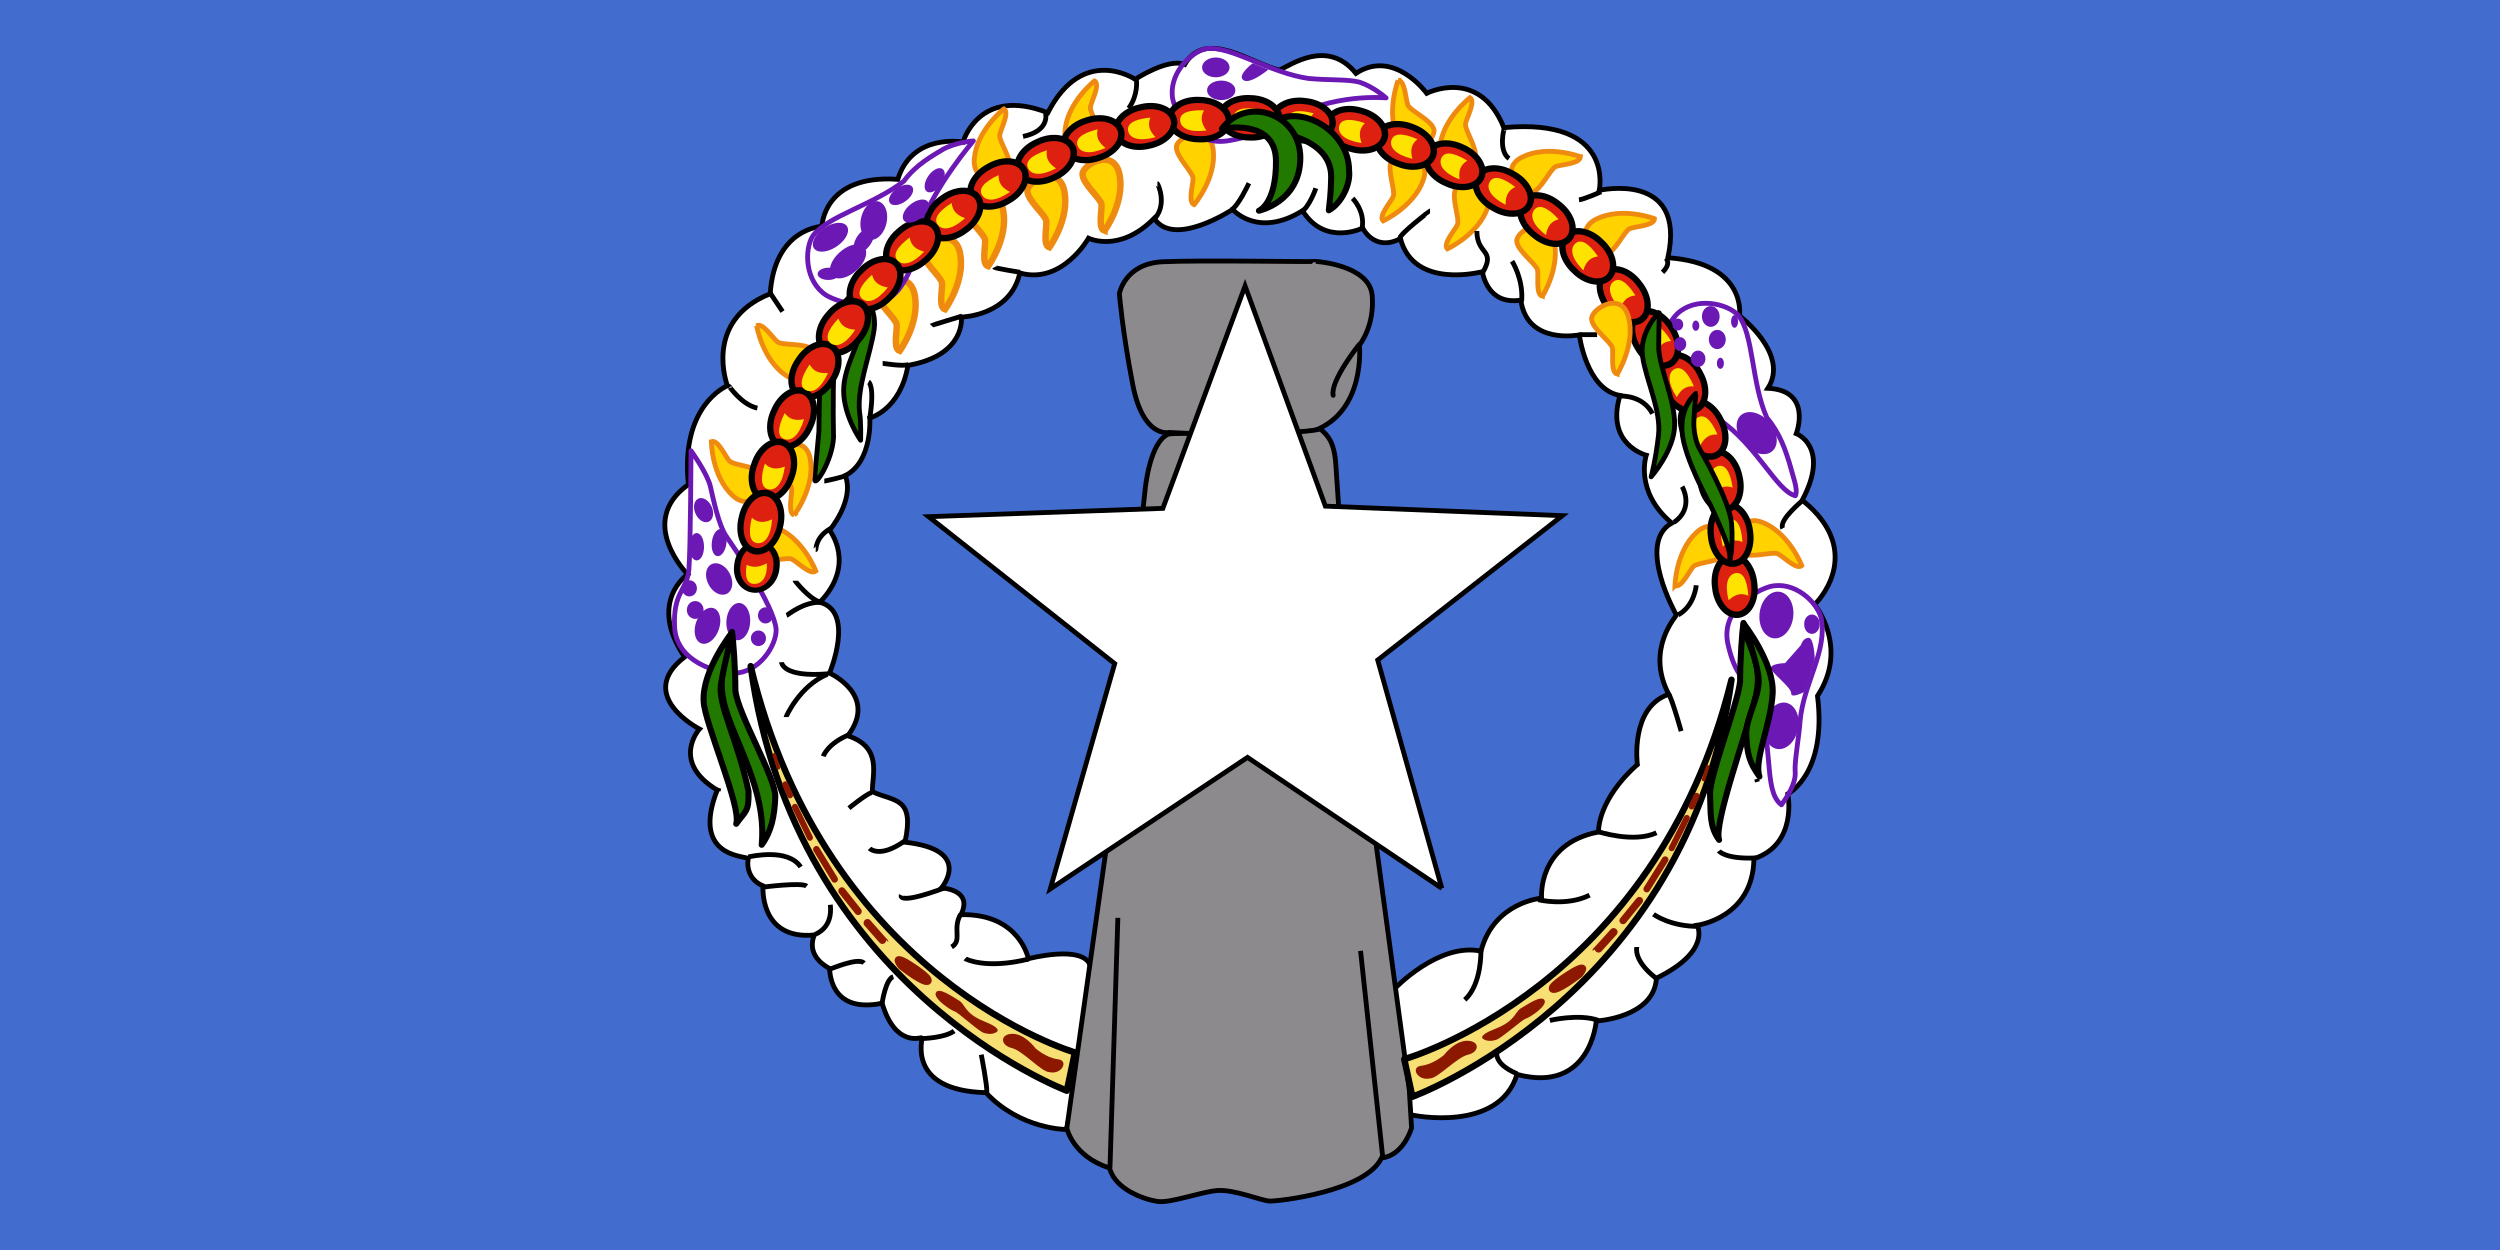 <svg xmlns="http://www.w3.org/2000/svg" viewBox="0 0 992.13 496.06" version="1.0"><path fill-rule="evenodd" fill="#426dce" d="M0 0h992.13v496.06H0z"/><path d="M553.408 392.413s17.506-18.486 34.322-14.954c5.049-19.522 24.053-21.038 24.053-21.038s-1.843-21.52 22.536-26.241c.672-14.628 15.472-26.74 15.472-26.74s-3.033-22.71 12.458-27.911c-9.425-18.006 3.186-31.117 3.014-31.463-.173-.326-15.971-28.429-1.843-36.491-14.973-12.62-10.097-26.917-10.097-26.917s-16.317-4.204-10.424-23.715c-13.456-2.355-16.144-24.052-16.144-24.052s-20.693 4.204-23.208-13.793c-13.629 2.187-15.145-11.27-15.318-11.27s-27.086 7.234-32.46-13.118c-10.424 5.382-14.973-4.206-14.973-4.206s-14.973 7.402-23.88-6.895c-17.833 11.1-27.758-.505-27.758-.505s-23.38 15.474-31.116 3.532c-13.783 13.961-26.065 7.905-26.065 7.905s-10.429 18.501-27.248 13.792c-3.868 17.156-23.212 17.494-23.212 17.494s2.02 15.138-21.192 19.175c-3.028 17.827-15.138 20.856-15.138 20.856s1.176 17.324-9.756 22.874c3.868 9.763-6.223 21.703-6.223 21.703s10.765 13.456-3.868 28.583c14.128 3.705 3.868 28.103 3.868 28.103s19.51 8.734 7.233 24.878c13.96 4.55 9.586 15.644 9.755 22.21 8.915 4.03 16.82 2.015 12.952 20.02 27.416 3.015 14.464 18.16 14.464 18.16s12.783.5 7.738 10.597c23.379-.5 26.742 17.487 26.742 17.487s21.699-5.72 24.557 2.688c2.86 8.427-9.42 65.093-9.42 65.093s-18.331 0-31.957-14.627c-31.957-.845-24.893-21.864-25.398-21.864-.503 0-10.596 3.877-15.81-13.63-21.361 4.377-20.687-13.61-20.856-13.782s-9.587-4.377-6.055-13.284c-22.035 2.016-20.353-19.522-20.353-19.522-4.82-1.958-6.615-6.45-5.886-10.923-2.86-1.017-22.37-1.344-12.28-27.085-18.669-11.268-7.063-24.226-7.063-24.226s-25.735-13.283-5.888-28.583c-14.8-21.864 1.179-32.806 1.179-32.806s-20.52-20.866.336-35.658c-3.363-31.622 15.474-39.19 15.474-39.19s-9.923-25.735 16.988-36.5c1.682-26.07 20.52-26.742 20.52-26.742s.505-20.69 30.108-18.67C362.006 52.66 382.19 56.36 382.19 56.36s6.223-22.37 33.639-11.606c13.96-27.247 34.649-13.287 34.649-13.287s13.11-8.578 19.675-5.888c8.332-14.314 26.069-.554 37.529 2.216 4.165-1.615 18.984-12.812 30.425 1.316 15.146-9.923 28.084 7.907 28.084 7.907s20.866-10.596 30.618 13.624c44.246-4.037 37.854 24.893 37.854 24.893s34.803-7.905 27.24 26.744c31.615 2.186 28.429 23.043 28.429 23.043s20.021 15.138 11.268 28.761c17.833.84 11.268 17.998 11.268 17.998s13.629 5.214 2.36 26.414c26.069 20.847 5.03 41.54 4.877 41.367-.173-.172 13.955 16.816 1.17 36.338 3.878 30.944-11.767 38.853-11.767 38.853s4.032 20.002-13.456 25.723c-.346 23.553-22.536 26.413-22.536 26.413s5.874 10.232-16.163 21c-.864 15.742-23.88 17.009-23.88 17.009s-2.188 28.928-31.443 21.192c-7.103 23.227-41.387 16.317-42.058 15.99-.672-.345-6.565-49.794-6.565-49.967z" fill-rule="evenodd" stroke="#000" fill="#fff" stroke-width="1.92"/><path d="M340.854 114.831c.086 0 7.417 6.358 6.049 15.942s-6.905 22.907-5.792 32.835c.68 3.98.423 11.109.423 11.109s-6.648-9.445-6.732-19.542c-.087-10.099 7.196-19.685 7.196-27.131 0-7.444-1.315-13.384-1.144-13.213zM337.216 117.682s-9.623 9.185-10.86 18.111c-.916 4.601-1.271 26.041-1.379 35.557-.217 2.918-1.426 14.443-1.683 18.635-.256 4.193 7.077-7.158 7.497-16.399-.23-9.567-.23-29.717.743-32.744.864-3.893.676-8.193 2.014-12.098 1.772-5.417 3.753-10.976 3.668-11.062z" stroke-linejoin="round" fill-rule="evenodd" stroke="#000" fill="#217900" stroke-width="1.92"/><g fill-rule="evenodd" stroke="#ef8a10" fill="#ffd200"><path d="M548.877 87.677s12.478-5.755 16.029-16.473c3.57-10.715-10.788-10.818-12.689-7.413-1.9 3.407 1.613 11.888.71 14.13s-5.97 7.655-4.05 9.756z" stroke-width="1.92"/><path d="M438.31 91.587s8.099-11.097 6.007-22.195c-2.112-11.099-14.704-4.2-14.704-.301 0 3.9 7.198 9.6 7.497 12 .302 2.399-1.499 9.597 1.2 10.496zM416.415 98.186s8.099-11.099 5.999-22.196-14.696-4.198-14.696-.3 7.198 9.599 7.497 11.998-1.499 9.598 1.2 10.498zM392.12 105.684s8.1-11.097 6-22.196c-2.1-11.097-14.697-4.198-14.697-.3s7.199 9.598 7.498 11.998-1.5 9.598 1.2 10.498zM375.025 122.78s8.097-11.097 5.999-22.194c-2.1-11.1-14.699-4.2-14.699-.302 0 3.901 7.199 9.598 7.5 11.998.3 2.4-1.501 9.598 1.2 10.498zM357.029 139.277s8.096-11.097 5.998-22.196c-2.1-11.097-14.698-4.198-14.698-.3s7.198 9.598 7.5 11.998c.3 2.4-1.501 9.598 1.2 10.498z" stroke-width="1.92pt"/><path d="M398.406 43.176s-10.785 8.51-11.748 19.765c-.962 11.252 13.026 7.997 14.076 4.24 1.048-3.755-4.352-11.18-3.997-13.572.357-2.391 4.026-8.841 1.669-10.433zM434.398 32.077s-10.784 8.512-11.748 19.764c-.962 11.255 13.027 7.997 14.077 4.243 1.048-3.757-4.352-11.18-3.997-13.572.357-2.392 4.025-8.842 1.668-10.435zM300.27 129.24s2.278 13.548 11.683 19.802c9.406 6.254 13.275-7.578 10.486-10.302-2.789-2.726-11.895-1.559-13.823-3.022-1.925-1.462-5.816-7.78-8.346-6.478zM282.295 175.243s.111 13.738 8.411 21.4c8.3 7.65 14.303-5.389 11.98-8.52-2.324-3.13-11.502-3.416-13.172-5.165-1.672-1.747-4.516-8.6-7.22-7.715zM323.766 226.636s-4.903-12.842-15.355-17.103c-10.454-4.281-11.522 10.04-8.25 12.15 3.27 2.132 11.968-.805 14.145.25s7.237 6.47 9.46 4.703zM315.15 204.427s8.312-10.946 6.43-22.082c-1.884-11.137-14.613-4.486-14.688-.587-.076 3.899 7.01 9.736 7.262 12.141.254 2.406-1.685 9.568.997 10.528zM574.37 98.774s12.477-5.753 16.047-16.47c3.552-10.718-10.807-10.821-12.707-7.414-1.9 3.405 1.631 11.888.71 14.13-.902 2.242-5.97 7.656-4.05 9.754zM612.09 117.59s7.352-11.616 4.51-22.548-14.953-3.206-14.684.683c.269 3.891 7.832 9.097 8.273 11.47.461 2.375-.844 9.677 1.9 10.395zM715.057 224.486s-4.933-12.823-15.376-17.084c-10.462-4.262-11.518 10.059-8.235 12.17 3.263 2.112 11.959-.825 14.147.23 2.17 1.037 7.237 6.47 9.464 4.684zM664.706 232.453s.288-13.745 8.696-21.289c8.388-7.563 14.224 5.567 11.863 8.658-2.361 3.11-11.537 3.282-13.245 5.01-1.69 1.728-4.607 8.542-7.314 7.62zM656.605 86.793s-12.842-4.88-22.977.08c-10.155 4.956-.173 15.283 3.59 14.252s7.351-9.477 9.578-10.402c2.246-.923 9.656-1.089 9.81-3.93zM627.216 62.198s-12.842-4.878-22.997.078c-10.135 4.959-.153 15.284 3.61 14.255 3.742-1.03 7.351-9.479 9.578-10.402 2.246-.923 9.656-1.088 9.81-3.931zM583.392 38.744s-10.904 8.379-11.998 19.62 12.92 8.157 14.032 4.413c1.095-3.743-4.223-11.231-3.839-13.62s4.127-8.791 1.805-10.413zM554.847 31.878s-4.952 12.81-.077 22.99c4.895 10.184 15.3.271 14.282-3.497-.998-3.766-9.425-7.417-10.327-9.66-.922-2.241-1.037-9.66-3.878-9.833zM473.898 81.24s8.868-10.48 7.582-21.703c-1.286-11.22-14.359-5.252-14.627-1.363-.288 3.89 6.469 10.093 6.603 12.51.135 2.415-2.188 9.464.442 10.556z" stroke-width="1.92"/></g><path d="M522.214 103.736s21.288 1.34 22.344 13.546c1.037 12.207-5.068 19.651-5.068 19.651s2.688 26.349-18.159 34.09c-22.325 2.678-57.32.596-57.32.596s-10.27 2.53-14.435-18.759c-4.165-21.286-5.355-36.322-5.355-36.322s2.073-11.91 17.122-12.654c15.031-.743 60.737.15 60.871-.148z" fill-rule="evenodd" stroke="#000" fill="#8c8a8c" stroke-width="1.92"/><path d="M539.337 136.784s-11.46 14.291-10.27 20.096" stroke="#000" stroke-linecap="round" fill="none" stroke-width="1.92"/><path d="M524 170.279c2.84 2.382 5.508 5.06 6.104 13.844l1.19 17.559L546.19 335.67l13.091 96.901.903 15.05s-3.13 11.018-11.902 11.901c-6.411 13.399-41.098 17.277-44.515 17.123-3.13-.154-14.148-4.76-20.847-4.165s-18.313 5.048-23.515 4.319c-5.222-.749-16.97-4.78-19.058-13.265-14.59-4.607-16.971-15.779-16.971-15.779l15.779-112.085 15.336-141.723s1.785-18.906 9.367-21.733c7.89-.745 48.681.745 60.141-1.935z" fill-rule="evenodd" stroke="#000" fill="#8c8a8c" stroke-width="1.92"/><path d="M443.626 364.252l-3.131 99.148M539.932 377.344l8.792 81.737" stroke="#000" fill="none" stroke-width="1.92"/><path d="M572.2 352.534l-77.13-51.964-78.278 52.213 25.585-89.415-73.853-58.317 92.953-3.302 32.633-88.248 31.865 87.365 94.022 3.782-73.252 57.3 25.454 90.586z" stroke="#000" fill-rule="evenodd" fill="#fff" stroke-width="1.92"/><path d="M285.291 312.735l-.326 1.132M697.109 309.14l.326 1.133" stroke="#000" fill="none" stroke-width="1.92"/><path d="M274.232 178.884s6.523 9.032 7.694 14.215c1.171 5.185 3.344 15.378 6.187 19.563s19.065 27.43 19.9 37.125c.168 6.354-6.69 17.238-16.89 17.391-6.354-.153-22.743-4.338-23.411-18.39-.67-14.05 5.015-14.377 5.685-22.92.668-8.523.835-46.817.835-46.984zM386.278 55.915s-6.752.482-11.95 3.3c-4.03 2.484-10.851 6.058-15.62 12.669-12.126 9.454-30.37 13.865-36.123 21.718-3.445 5.343-3.232 18.192 5.396 23.634 5.517 3.16 21.694 8.101 29.562-3.555 7.87-11.654 3.185-14.894 7.045-22.53 6.367-17.501 21.603-35.092 21.69-35.236zM550.067 38.857s-5.048-4.517-10.673-6.29c-4.587-1.165-12.227-.659-20.136-1.434-15.223-2.137-30.925-13.149-40.561-11.819-6.239 1.243-15.319 10.333-13.226 20.32 1.555 6.16 8.446 18.62 22.305 16.164 13.84-2.453 13.726-5.475 21.884-8.012 19.925-11.174 40.254-8.892 40.407-8.928zM712.504 196.737c1.152-2.598-.96-7.483-2.438-13.205-1.44-4.507-3.59-11.5-8.868-17.718-6.258-14.042-5.203-33.298-11.441-40.769-4.358-4.628-16.874-7.507-24.226-.437-4.396 4.597-13.072 19.111-3.666 29.55 9.425 10.439 13.533 6.506 20.021 12.086 15.472 10.385 23.036 28.588 30.618 30.493zM706.976 319.391c2.111-2.917 5.893-8.542 5.432-13.245-.346-3.705 1.708-14.973 1.939-19.887 1.382-15.318 10.98-27.738 8.37-41.06-1.536-6.162-10.578-14.954-20.445-12.382-6.085 1.862-19.618 9.31-16.489 23.016 3.11 13.726 7.544 13.495 10.481 21.538 8.408 16.605 3.033 36.338 10.712 42.02z" stroke-linejoin="round" stroke="#6b18b5" fill="none" stroke-width="1.92"/><path d="M594.276 416.754s-2.592 4.99 7.793 9.386M615.046 404.967s11.575-2.802 19.369 0M649.58 375.808c0 .212-1.594 5.203 7.601 12.382M656.183 362.832s6.776 4.99 18.16 4.799M587.692 377.42s.403 13.17-6.393 19.37M610.458 357.054s11.172 2.783 20.367-1.804M682.136 337.685s2.4 3.379 14.78 2.784M633.82 329.892c.403.192 14.57 4.799 23.553.595M662.172 275.586s.595-.806 4.991 14.57M673.152 232.26s-.595 8.178-7.198 11.768M715.287 198.706s-9.598 7.794-7.793 10.98M667.566 193.118s4.991 8.39-3.206 14.169M643.398 157.178s8.581-.4 12.382 6.987M627.216 132.818h6.604M661.366 102.866c0 .2 1.804 1.797-1.593 5.193M600.073 103.665s4.588 7.189 3.782 15.975M626.621 79.305c1.996-.2 8.792-3.194 8.792-3.194M597.078 50.753c-.21 0-2.591 8.986 1.786 12.18M586.098 91.685c0 9.584 7.583 7.189 2.4 16.374M567.517 83.7c-.192 0-11.979 9.182-11.979 10.781M536.784 78.706s4.99 4.993 3.781 11.78M522.195 74.713s-2.592 7.589-5.99 9.585M495.647 72.717c-.211.4-4.204 8.986-6.988 10.583M459.309 72.917c.192 0 3.992 7.987-.998 13.777M450.92 31.586c.192.198.787 6.189-2.995 11.38M414.976 45.163c0 .2 1.599 6.788-8.984 8.984M394.61 106.062c.2.4 10.184 1.997 10.184 1.997M369.652 129.222c.2-.2 12.18-3.793 12.18-3.793M350.283 144.2c.4 0 8.387 1.397 10.383.398M344.693 151.586s2.596 1.397.4 14.775M305.758 116.444l4.791 7.189M289.384 153.382c0-.2 4.793 7.19 11.181 8.587M327.121 190.92c.2 0 7.788-1.597 8.986-2.395M323.727 218.075c.2 0-.2-4.991 5.991-8.389M315.54 230.456c0 .192 5.792 7.39 9.784 8.389M312.146 244.24c.6-.212 6.79-5.606 13.977-5.203M310.15 262.802s.2 6.18 18.568 4.587M311.947 284.57c0-.211 5.392-12.382 16.372-16.97M326.722 300.138s1.597-5.183 10.782-8.792M336.905 320.716s6.59-5.394 8.986-6.2M345.093 336.687s3.992 4.185 13.976-2.995M296.972 340.066c1.198-.192 15.773-3.59 20.766 3.992M302.761 352.063s15.376-1.996 17.373-.403M357.672 355.25s-1.997 4.184 16.97-2.803M381.233 362.832c-3.396 5.797.798 10.385-3.596 12.976M323.528 370.818c.599-.384 6.989-2.592 5.99-11.768M329.317 384.6c.8-.192 11.382-4.799 13.58-2.4M350.083 397.98s1.398-9.387 4.394-10.385M366.058 412.146s8.784-.191 12.58-2.994M383.03 380.416c.2.191 8.187 4.376 25.158.191M389.418 418.539s2.398 12.19 2.198 14.973" stroke="#000" fill="none" stroke-width="1.92"/><g fill="#de2010" fill-rule="evenodd" stroke="#000" stroke-width="1pt"><path transform="matrix(1.849 -.231 .238 1.905 237.273 58.345)" d="M232.84 119.03a4.178 5.898 0 10-8.35 0 4.178 5.898 0 108.35 0z"/><path transform="matrix(1.849 -.231 .238 1.905 235.622 38.06)" d="M232.84 119.03a4.178 5.898 0 10-8.35 0 4.178 5.898 0 108.35 0z"/><path transform="matrix(1.821 -.393 .405 1.876 218.076 57.381)" d="M232.84 119.03a4.178 5.898 0 10-8.35 0 4.178 5.898 0 108.35 0z"/><path transform="matrix(1.661 -.844 .87 1.711 192.536 159.48)" d="M232.84 119.03a4.178 5.898 0 10-8.35 0 4.178 5.898 0 108.35 0z"/><path transform="matrix(1.661 -.844 .87 1.711 184.518 141.318)" d="M232.84 119.03a4.178 5.898 0 10-8.35 0 4.178 5.898 0 108.35 0z"/><path transform="matrix(1.584 -.982 1.011 1.632 174.26 164.595)" d="M232.84 119.03a4.178 5.898 0 10-8.35 0 4.178 5.898 0 108.35 0z"/><path transform="matrix(1.481 -1.13 1.164 1.526 167.178 194.116)" d="M232.84 119.03a4.178 5.898 0 10-8.35 0 4.178 5.898 0 108.35 0z"/><path transform="matrix(1.302 -1.333 1.373 1.341 168.96 246.932)" d="M232.84 119.03a4.178 5.898 0 10-8.35 0 4.178 5.898 0 108.35 0z"/><path transform="matrix(1.174 -1.447 1.491 1.209 167.752 274.114)" d="M232.84 119.03a4.178 5.898 0 10-8.35 0 4.178 5.898 0 108.35 0z"/><path transform="matrix(.917 -1.622 1.671 .945 187.99 334.216)" d="M232.84 119.03a4.178 5.898 0 10-8.35 0 4.178 5.898 0 108.35 0z"/><path transform="matrix(.766 -1.698 1.75 .789 193.623 359.94)" d="M232.84 119.03a4.178 5.898 0 10-8.35 0 4.178 5.898 0 108.35 0z"/><path transform="matrix(.65 -1.746 1.799 .67 194.886 377.196)" d="M232.84 119.03a4.178 5.898 0 10-8.35 0 4.178 5.898 0 108.35 0z"/><path transform="matrix(.515 -1.791 1.845 .531 200.752 397.832)" d="M232.84 119.03a4.178 5.898 0 10-8.35 0 4.178 5.898 0 108.35 0z"/><path transform="matrix(.233 -1.849 1.905 .24 237.114 442.117)" d="M232.84 119.03a4.178 5.898 0 10-8.35 0 4.178 5.898 0 108.35 0z"/><path transform="matrix(.075 -1.862 1.918 .077 250.489 463.367)" d="M232.84 119.03a4.178 5.898 0 10-8.35 0 4.178 5.898 0 108.35 0z"/><path transform="matrix(.075 -1.862 1.918 .077 230.44 464.077)" d="M232.84 119.03a4.178 5.898 0 10-8.35 0 4.178 5.898 0 108.35 0z"/><path transform="matrix(-.415 -1.816 1.871 -.428 326.57 516.386)" d="M232.84 119.03a4.178 5.898 0 10-8.35 0 4.178 5.898 0 108.35 0z"/><path transform="matrix(-.564 -1.776 1.83 -.581 344.705 530.515)" d="M232.84 119.03a4.178 5.898 0 10-8.35 0 4.178 5.898 0 108.35 0z"/><path transform="matrix(-.771 -1.696 1.747 -.794 383.304 545.756)" d="M232.84 119.03a4.178 5.898 0 10-8.35 0 4.178 5.898 0 108.35 0z"/><path transform="matrix(-.913 -1.624 1.673 -.941 405.706 556.372)" d="M232.84 119.03a4.178 5.898 0 10-8.35 0 4.178 5.898 0 108.35 0z"/><path transform="matrix(-1.084 -1.515 1.561 -1.117 440.483 564.492)" d="M232.84 119.03a4.178 5.898 0 10-8.35 0 4.178 5.898 0 108.35 0z"/><path transform="matrix(-1.208 -1.418 1.461 -1.245 464.319 570.02)" d="M232.84 119.03a4.178 5.898 0 10-8.35 0 4.178 5.898 0 108.35 0z"/><path transform="matrix(-1.307 -1.328 1.368 -1.347 483.304 576.796)" d="M232.84 119.03a4.178 5.898 0 10-8.35 0 4.178 5.898 0 108.35 0z"/><path transform="matrix(-1.414 -1.214 1.251 -1.456 509.16 580.77)" d="M232.84 119.03a4.178 5.898 0 10-8.35 0 4.178 5.898 0 108.35 0z"/><path transform="matrix(-1.535 -1.056 1.088 -1.581 544.923 576.815)" d="M232.84 119.03a4.178 5.898 0 10-8.35 0 4.178 5.898 0 108.35 0z"/><path transform="matrix(-1.693 -.777 .8 -1.745 606.254 551.496)" d="M232.84 119.03a4.178 5.898 0 10-8.35 0 4.178 5.898 0 108.35 0z"/><path transform="matrix(-1.757 -.62 .639 -1.81 632.437 543.952)" d="M232.84 119.03a4.178 5.898 0 10-8.35 0 4.178 5.898 0 108.35 0z"/><path transform="matrix(-1.855 -.138 .177 -1.532 703.463 438.739)" d="M232.84 119.03a4.178 5.898 0 10-8.35 0 4.178 5.898 0 108.35 0z"/><path transform="matrix(-1.817 -.414 .427 -1.872 666.606 524.698)" d="M232.84 119.03a4.178 5.898 0 10-8.35 0 4.178 5.898 0 108.35 0z"/></g><path d="M679.91 195.913c2.475-2.64 4.76-3.386 7.678-2.422-1.037-6.965-3.225-9.328-5.913-8.489s-3.897 4.42-1.766 10.911zM683.69 216.923c2.65-2.438 4.992-3.014 7.814-1.823-.48-7.026-2.515-9.56-5.241-8.927-2.745.634-4.223 4.128-2.572 10.75zM674.765 176.729c1.727-3.18 3.743-4.483 6.795-4.29-2.745-6.475-5.49-8.201-7.87-6.708s-2.65 5.264 1.075 10.998zM665.416 157.602c1.728-3.18 3.743-4.484 6.796-4.29-2.745-6.475-5.49-8.201-7.87-6.708-2.381 1.492-2.65 5.264 1.074 10.998zM642.976 122.565c1.19-3.413 2.975-5.027 6.028-5.327-3.763-5.947-6.738-7.212-8.85-5.355s-1.766 5.62 2.822 10.682zM628.33 107.297c1.055-3.457 2.783-5.137 5.816-5.552-3.993-5.8-7.007-6.95-9.06-5.016-2.035 1.935-1.556 5.684 3.243 10.568zM597.5 81.288c-.057-3.613 1.076-5.743 3.82-7.072-5.566-4.29-8.81-4.455-10.154-1.987s.269 5.888 6.335 9.06zM613.535 93.314c.557-3.568 2.054-5.473 4.991-6.302-4.76-5.194-7.909-5.914-9.656-3.716-1.746 2.2-.748 5.845 4.665 10.018zM579.207 71.19c-.442-3.587.46-5.823 3.071-7.428-5.989-3.693-9.214-3.524-10.308-.929-1.075 2.595.883 5.826 7.237 8.356zM560.51 63.025c-.96-3.486-.384-5.828 1.977-7.79-6.469-2.797-9.636-2.169-10.327.555-.71 2.724 1.689 5.642 8.35 7.235zM540.354 56.782c-1.228-3.393-.864-5.776 1.306-7.93-6.661-2.24-9.771-1.345-10.232 1.429-.48 2.772 2.17 5.476 8.926 6.501zM520.563 52.95c-1.478-3.295-1.286-5.698.73-8.002-6.815-1.752-9.848-.635-10.117 2.164s2.573 5.305 9.387 5.839zM499.601 51.344c-1.824-3.125-1.862-5.536-.096-8.035-6.968-1.037-9.867.388-9.847 3.2.038 2.812 3.11 5.012 9.943 4.835zM458.56 54.437c-2.515-2.596-3.148-4.926-2.035-7.777-7.006.674-9.483 2.755-8.772 5.479.69 2.724 4.223 4.116 10.807 2.298zM478.768 51.778c-2.13-2.912-2.438-5.304-.96-7.98-7.045-.282-9.77 1.447-9.444 4.24s3.628 4.65 10.404 3.74zM438.742 58.717c-2.858-2.207-3.816-4.422-3.129-7.402-6.837 1.67-8.984 4.085-7.899 6.679 1.087 2.593 4.764 3.468 11.028.723zM400.794 76.167c-3.227-1.624-4.588-3.617-4.48-6.673-6.397 2.94-8.044 5.719-6.483 8.059 1.558 2.341 5.336 2.5 10.963-1.386zM419.09 66.818c-3.005-2.004-4.115-4.146-3.637-7.166-6.705 2.14-8.678 4.7-7.413 7.212 1.263 2.513 4.993 3.13 11.05-.046zM366.759 99.864c-3.494-.916-5.24-2.58-5.772-5.592-5.642 4.208-6.675 7.27-4.663 9.234 2.014 1.963 5.742 1.332 10.435-3.642zM383 86.573c-3.412-1.186-5.022-2.983-5.318-6.025-5.953 3.753-7.221 6.724-5.369 8.84s5.619 1.777 10.686-2.815zM352.326 114.08c-3.563-.594-5.454-2.094-6.258-5.044-5.235 4.703-5.986 7.845-3.803 9.619 2.184 1.772 5.837.804 10.06-4.574zM339.393 130.858c-3.6-.27-5.62-1.591-6.688-4.455-4.787 5.157-5.25 8.356-2.914 9.922 2.335 1.568 5.886.273 9.602-5.467zM328.578 148.021c-3.601.284-5.799-.712-7.292-3.38-3.941 5.833-3.907 9.062-1.36 10.254s5.86-.633 8.652-6.874zM319.076 166.346c-3.534.75-5.841.046-7.669-2.406-3.152 6.295-2.699 9.493-.019 10.345 2.682.85 5.728-1.388 7.688-7.94zM311.476 185.15c-3.368 1.301-5.758.973-7.952-1.158-2.114 6.713-1.16 9.8 1.622 10.217 2.781.414 5.434-2.279 6.33-9.059zM306.384 206.116c-3.275 1.516-5.682 1.344-8.013-.634-1.66 6.834-.5 9.867 2.302 10.078 2.803.23 5.271-2.63 5.71-9.444zM304.314 223.546c-3.082 1.631-5.486 1.823-8.004.595-.918 5.586.55 7.774 3.351 7.582 2.803-.192 4.943-2.764 4.653-8.177zM657.066 140.565c1.248-3.394 3.052-4.981 6.104-5.234-3.666-6.003-6.622-7.312-8.772-5.489-2.131 1.824-1.843 5.594 2.668 10.723zM685.994 238.212c2.65-2.438 4.991-3.014 7.813-1.824-.48-7.026-2.515-9.54-5.24-8.907-2.745.633-4.224 4.108-2.573 10.73z" fill-rule="evenodd" fill="#ffe300"/><path d="M658.429 123.934c-.077 0-7.947 7.872-6.584 17.457s7.448 21.394 6.334 31.32-2.918 16.514-2.918 16.514 9.253-10.525 9.33-20.622c.096-10.097-6.335-23.362-6.335-30.808 0-7.444.346-14.032.173-13.861zM673.075 156.108s-6.162 4.536-5.566 14.977c.595 10.439 11.383 29.598 11.383 29.598s7.87 16.183 7.601 20.367c-.25 4.204 1.46-4.012.691-13.264-.767-9.233-12.669-29.598-12.669-29.598s-2.553-4.195-2.303-11.126c.25-6.93.94-10.867.863-10.954z" stroke-linejoin="round" fill-rule="evenodd" stroke="#000" fill="#217900" stroke-width="1.92"/><path d="M487.93 26.748a5.432 3.915 0 10-10.865 0 5.432 3.915 0 1010.865 0zM490.233 35.847a5.588 3.752 0 10-11.172 0 5.588 3.752 0 1011.172 0zM497.182 25.07s-6.392 4.79-3.743 6.706c2.63 1.916 9.886-4.15 9.886-4.15l-6.143-2.555zM684.862 134.73a3.35 3.807 0 10-6.7 0 3.35 3.807 0 106.7 0zM682.424 125.592a3.503 4.112 0 10-7.007 0 3.503 4.112 0 107.007 0zM684.113 144.17a1.373 2.135 0 10-2.745 0 1.373 2.135 0 102.745 0zM689.737 127.572a1.373 2.44 0 10-2.745 0 1.373 2.44 0 102.745 0zM674.361 129.247a1.373 1.983 0 10-2.745 0 1.373 1.983 0 102.745 0zM676.8 142.343a2.899 3.204 0 10-5.798 0 2.899 3.204 0 105.797 0zM669.179 136.555a2.438 2.743 0 10-4.876 0 2.438 2.743 0 104.876 0zM667.97 128.79a2.132 2.284 0 10-4.262 0 2.132 2.284 0 104.261 0zM702.703 168.274a9.458 6.591 48.914 10-11.109 7.221 9.458 6.591 48.914 1011.109-7.221zM711.633 244.865a6.709 9.301 6.824 10-13.323-1.595 6.709 9.301 6.824 1013.323 1.595zM713.52 289.45a6.709 9.301 11.777 10-13.135-2.74 6.709 9.301 11.777 1013.136 2.74zM722.102 247.714a3.046 3.655 0 10-6.085 0 3.046 3.655 0 106.085 0zM714.635 256.083l-6.239 7.083s-5.855.154-5.567 2.054c.307 1.92 8.082 7.621 8.005 9.905s5.183-.537 5.183-.537 4.185-12.708 4.185-12.785-.23-8.83-2.515-8.676-2.899 2.802-3.052 2.956zM303.961 253.3a2.972 2.971 0 10-5.94 0 2.972 2.971 0 105.94 0zM306.768 244.22a2.972 3.137 0 10-5.943 0 2.972 3.137 0 105.943 0zM282.376 201.044a4.953 3.467 65.956 10-6.332 2.825 4.953 3.467 65.956 106.332-2.825zM289.747 227.944a6.491 4.71 61.92 10-8.698 3.662 6.491 4.71 61.92 108.698-3.662zM297.632 247.67a4.713 7.395 3.628 10-9.282-1.95 4.713 7.395 3.628 109.282 1.95z" fill-rule="evenodd" fill="#6b18b5"/><path d="M284.97 250.558a4.713 7.395 19.533 10-8.393-4.419 4.713 7.395 19.533 108.392 4.42z" fill-rule="evenodd" fill="#6b18b5"/><path d="M279.2 242.07a3.302 3.467 0 10-6.603 0 3.302 3.467 0 106.603 0zM276.559 233.49a2.972 3.137 0 10-5.943 0 2.972 3.137 0 105.943 0zM279.37 216.98a2.89 5.283 0 10-5.778 0 2.89 5.283 0 105.778 0zM288.26 215.72a2.89 5.283 7.581 10-5.728-.762 2.89 5.283 7.581 105.728.762zM351.595 89.332a5.137 7.733 12.762 10-9.689-3.556 5.137 7.733 12.762 109.69 3.556zM339.578 107.562a4.88 8.393 48.485 10-6.044-7.675 4.88 8.393 48.485 106.044 7.675z" fill-rule="evenodd" fill="#6b18b5"/><path d="M332.547 97.443a7.874 4.415-33.792 10-5.977-6.589 7.874 4.415-33.792 105.977 6.589zM359.612 79.647a5.369 3.047-35.562 10-4.03-4.597 5.369 3.047-35.562 104.03 4.597z" fill-rule="evenodd" fill="#6b18b5"/><path d="M345.5 96.892a5.37 3.047-55.259 10-5.344-2.97 5.37 3.047-55.259 105.344 2.97zM365.854 86.239a6 3.402-38.188 10-4.76-4.897 6 3.402-38.188 104.76 4.897zM329.07 111.09a4.294 2.427-.926 10-.589-4.837 4.294 2.427-.926 10.59 4.837z" fill-rule="evenodd" fill="#6b18b5"/><path d="M373.61 73.028a5.37 3.047-55.259 10-5.344-2.97 5.37 3.047-55.259 105.344 2.97z" fill-rule="evenodd" fill="#6b18b5"/><path d="M641.786 148.484s7.352-11.616 4.51-22.548-14.953-3.208-14.684.683c.25 3.891 7.813 9.095 8.273 11.47s-.844 9.677 1.9 10.395z" stroke="#ef8a10" fill-rule="evenodd" fill="#ffd200" stroke-width="1.92"/><path d="M501.655 51.88s26.452 1.027 26.625 18.142c-.096 2.653 0 5.818-.94 13.435 5.22-2.824 8.714-10.696 8.042-15.744.077-17.373-23.63-29.267-33.727-15.833z" stroke-linejoin="round" fill-rule="evenodd" stroke="#000" stroke-width="2.399" fill="#217900"/><path d="M484.897 51.11s21.308-4.45 21.48 12.666-6.776 19.852-6.776 19.852 16.355-3.509 16.432-20.88c.096-17.372-21.039-25.073-31.136-11.638z" stroke-linejoin="round" fill-rule="evenodd" stroke="#000" stroke-width="2.399" fill="#217900"/><path d="M557.285 420.343s99.743-28.18 129.861-150.593c-17.488 125.657-126.617 165.49-126.617 165.49l-3.244-14.897z" stroke-linejoin="round" fill-rule="evenodd" stroke="#000" stroke-width="1.92pt" fill="#f7df73"/><path d="M567.517 427.964c3.07 0 10.71-8.446 15.088-9.406 4.376-.98 4.875-5.356-.173-5.529-5.03-.153-9.406 5.682-9.406 5.682s-4.377 3.744-8.926 4.223c-4.53.48-1.613 6.162 3.417 5.03z" fill-rule="evenodd" fill="#8c1800"/><path d="M624.951 385.118s-10.385 6.009-8.926 7.468 10.711-5.682 10.884-5.836c.154-.154 3.878-4.703-1.958-1.632z" fill-rule="evenodd" stroke="#8c1800" stroke-width="1.92pt" fill="#8c1800"/><path d="M588.767 412.396s-3.072-1.152 4.875-4.223c7.947-3.09 7.468-6.661 10.059-8.12s8.1-5.356 9.252-3.072c1.133 2.266-5.854 6.815-7.467 7.295-1.631.48-9.579 7.794-11.844 8.427-2.284.653-3.896.326-4.875-.307z" fill-rule="evenodd" fill="#8c1800"/><path d="M640.365 369.877c-6.814 7.62-6.814 7.467-6.814 7.467" stroke="#8c1800" stroke-linecap="round" stroke-width="3.119" fill="none"/><path d="M650.597 357.38l-6.488 7.947" stroke="#8c1800" stroke-linecap="round" stroke-width="2.879" fill="none"/><path d="M660.81 341.16l-7.295 11.67" stroke="#8c1800" stroke-linecap="round" stroke-width="2.639" fill="none"/><path d="M669.409 324.613L663.4 336.61M673.306 315.84l-1.94 4.223" stroke="#8c1800" stroke-linecap="round" stroke-width="2.399" fill="none"/><path d="M677.682 304.322l-1.612 5.03" stroke="#8c1800" stroke-linecap="round" stroke-width="1.44" fill="none"/><g><path d="M160.26 215.97s51.96-14.68 67.65-78.45c-9.11 65.46-65.96 86.21-65.96 86.21l-1.69-7.76z" stroke-linejoin="round" fill-rule="evenodd" stroke="#000" stroke-width="1pt" fill="#f7df73" transform="matrix(-1.902 0 0 1.954 731.39 -4.333)"/><path d="M416.421 425.474c-3.043 0-10.613-8.599-14.95-9.576-4.337-.997-4.832-5.452.17-5.628 4.984-.156 9.321 5.784 9.321 5.784s4.337 3.811 8.845 4.3c4.489.488 1.598 6.273-3.386 5.12z" fill-rule="evenodd" fill="#8c1800"/><path d="M195.51 197.62s-5.41 3.13-4.65 3.89 5.58-2.96 5.67-3.04c.08-.08 2.02-2.45-1.02-.85z" fill-rule="evenodd" stroke="#8c1800" stroke-width="1pt" fill="#8c1800" transform="matrix(-1.902 0 0 1.954 731.39 -4.333)"/><path d="M395.365 409.625s3.043-1.173-4.831-4.3c-7.875-3.146-7.4-6.78-9.967-8.266s-8.027-5.452-9.168-3.126c-1.123 2.306 5.801 6.937 7.399 7.426 1.617.488 9.491 7.934 11.736 8.579 2.263.664 3.86.332 4.831-.313z" fill-rule="evenodd" fill="#8c1800"/><path d="M203.54 189.68c-3.55 3.97-3.55 3.89-3.55 3.89" stroke="#8c1800" stroke-linecap="round" stroke-width="1.625" fill="none" transform="matrix(-1.902 0 0 1.954 731.39 -4.333)"/><path d="M208.87 183.17l-3.38 4.14" stroke="#8c1800" stroke-linecap="round" stroke-width="1.5" fill="none" transform="matrix(-1.902 0 0 1.954 731.39 -4.333)"/><path d="M214.19 174.72l-3.8 6.08" stroke="#8c1800" stroke-linecap="round" stroke-width="1.375" fill="none" transform="matrix(-1.902 0 0 1.954 731.39 -4.333)"/><path d="M218.67 166.1l-3.13 6.25M220.7 161.53l-1.01 2.2" stroke="#8c1800" stroke-linecap="round" stroke-width="1.25" fill="none" transform="matrix(-1.902 0 0 1.954 731.39 -4.333)"/><path d="M222.98 155.53l-.84 2.62" stroke="#8c1800" stroke-linecap="round" stroke-width=".75" fill="none" transform="matrix(-1.902 0 0 1.954 731.39 -4.333)"/></g><path d="M691.887 247.214c.48 7.679 8.005 15.03 5.049 28.43-3.743 15.203-16.988 51.31-14.704 57.664-3.916-5.374-3.263-10.442-3.59-17.967-.326-7.506 10.942-35.436 11.92-44.919 0-8.504.826-20.098 1.325-23.208z" stroke-linejoin="round" fill-rule="evenodd" stroke="#000" stroke-width="2.399" fill="#217900"/><path d="M691.887 247.387s12.247 15.51 11.595 27.777c-.653 12.247-7.525 26.625-5.24 32.998-3.917-5.394-4.896-8.83-5.222-16.336-.326-7.525 6.047-15.856 4.741-24.014-1.305-8.178-6.046-20.425-5.874-20.425zM290.513 250.808c-.48 7.679-6.2 14.551-3.264 27.95 3.763 15.184 17.161 34.457 15.03 56.513 3.917-5.394 5.068-11.422 5.395-18.947.326-7.505-14.858-32.825-15.837-42.308 0-8.503-.825-20.098-1.324-23.208z" stroke-linejoin="round" fill-rule="evenodd" stroke="#000" stroke-width="2.399" fill="#217900"/><path d="M290.513 250.981s-11.921 15.03-11.268 27.278c.172 8.177 15.203 42.308 12.918 48.68 3.916-5.393 5.049-4.74 4.895-12.899-4.415-20.904-12.247-34.303-10.941-42.48 1.305-8.159 4.568-20.579 4.396-20.579z" stroke-linejoin="round" fill-rule="evenodd" stroke="#000" stroke-width="2.399" fill="#217900"/></svg>